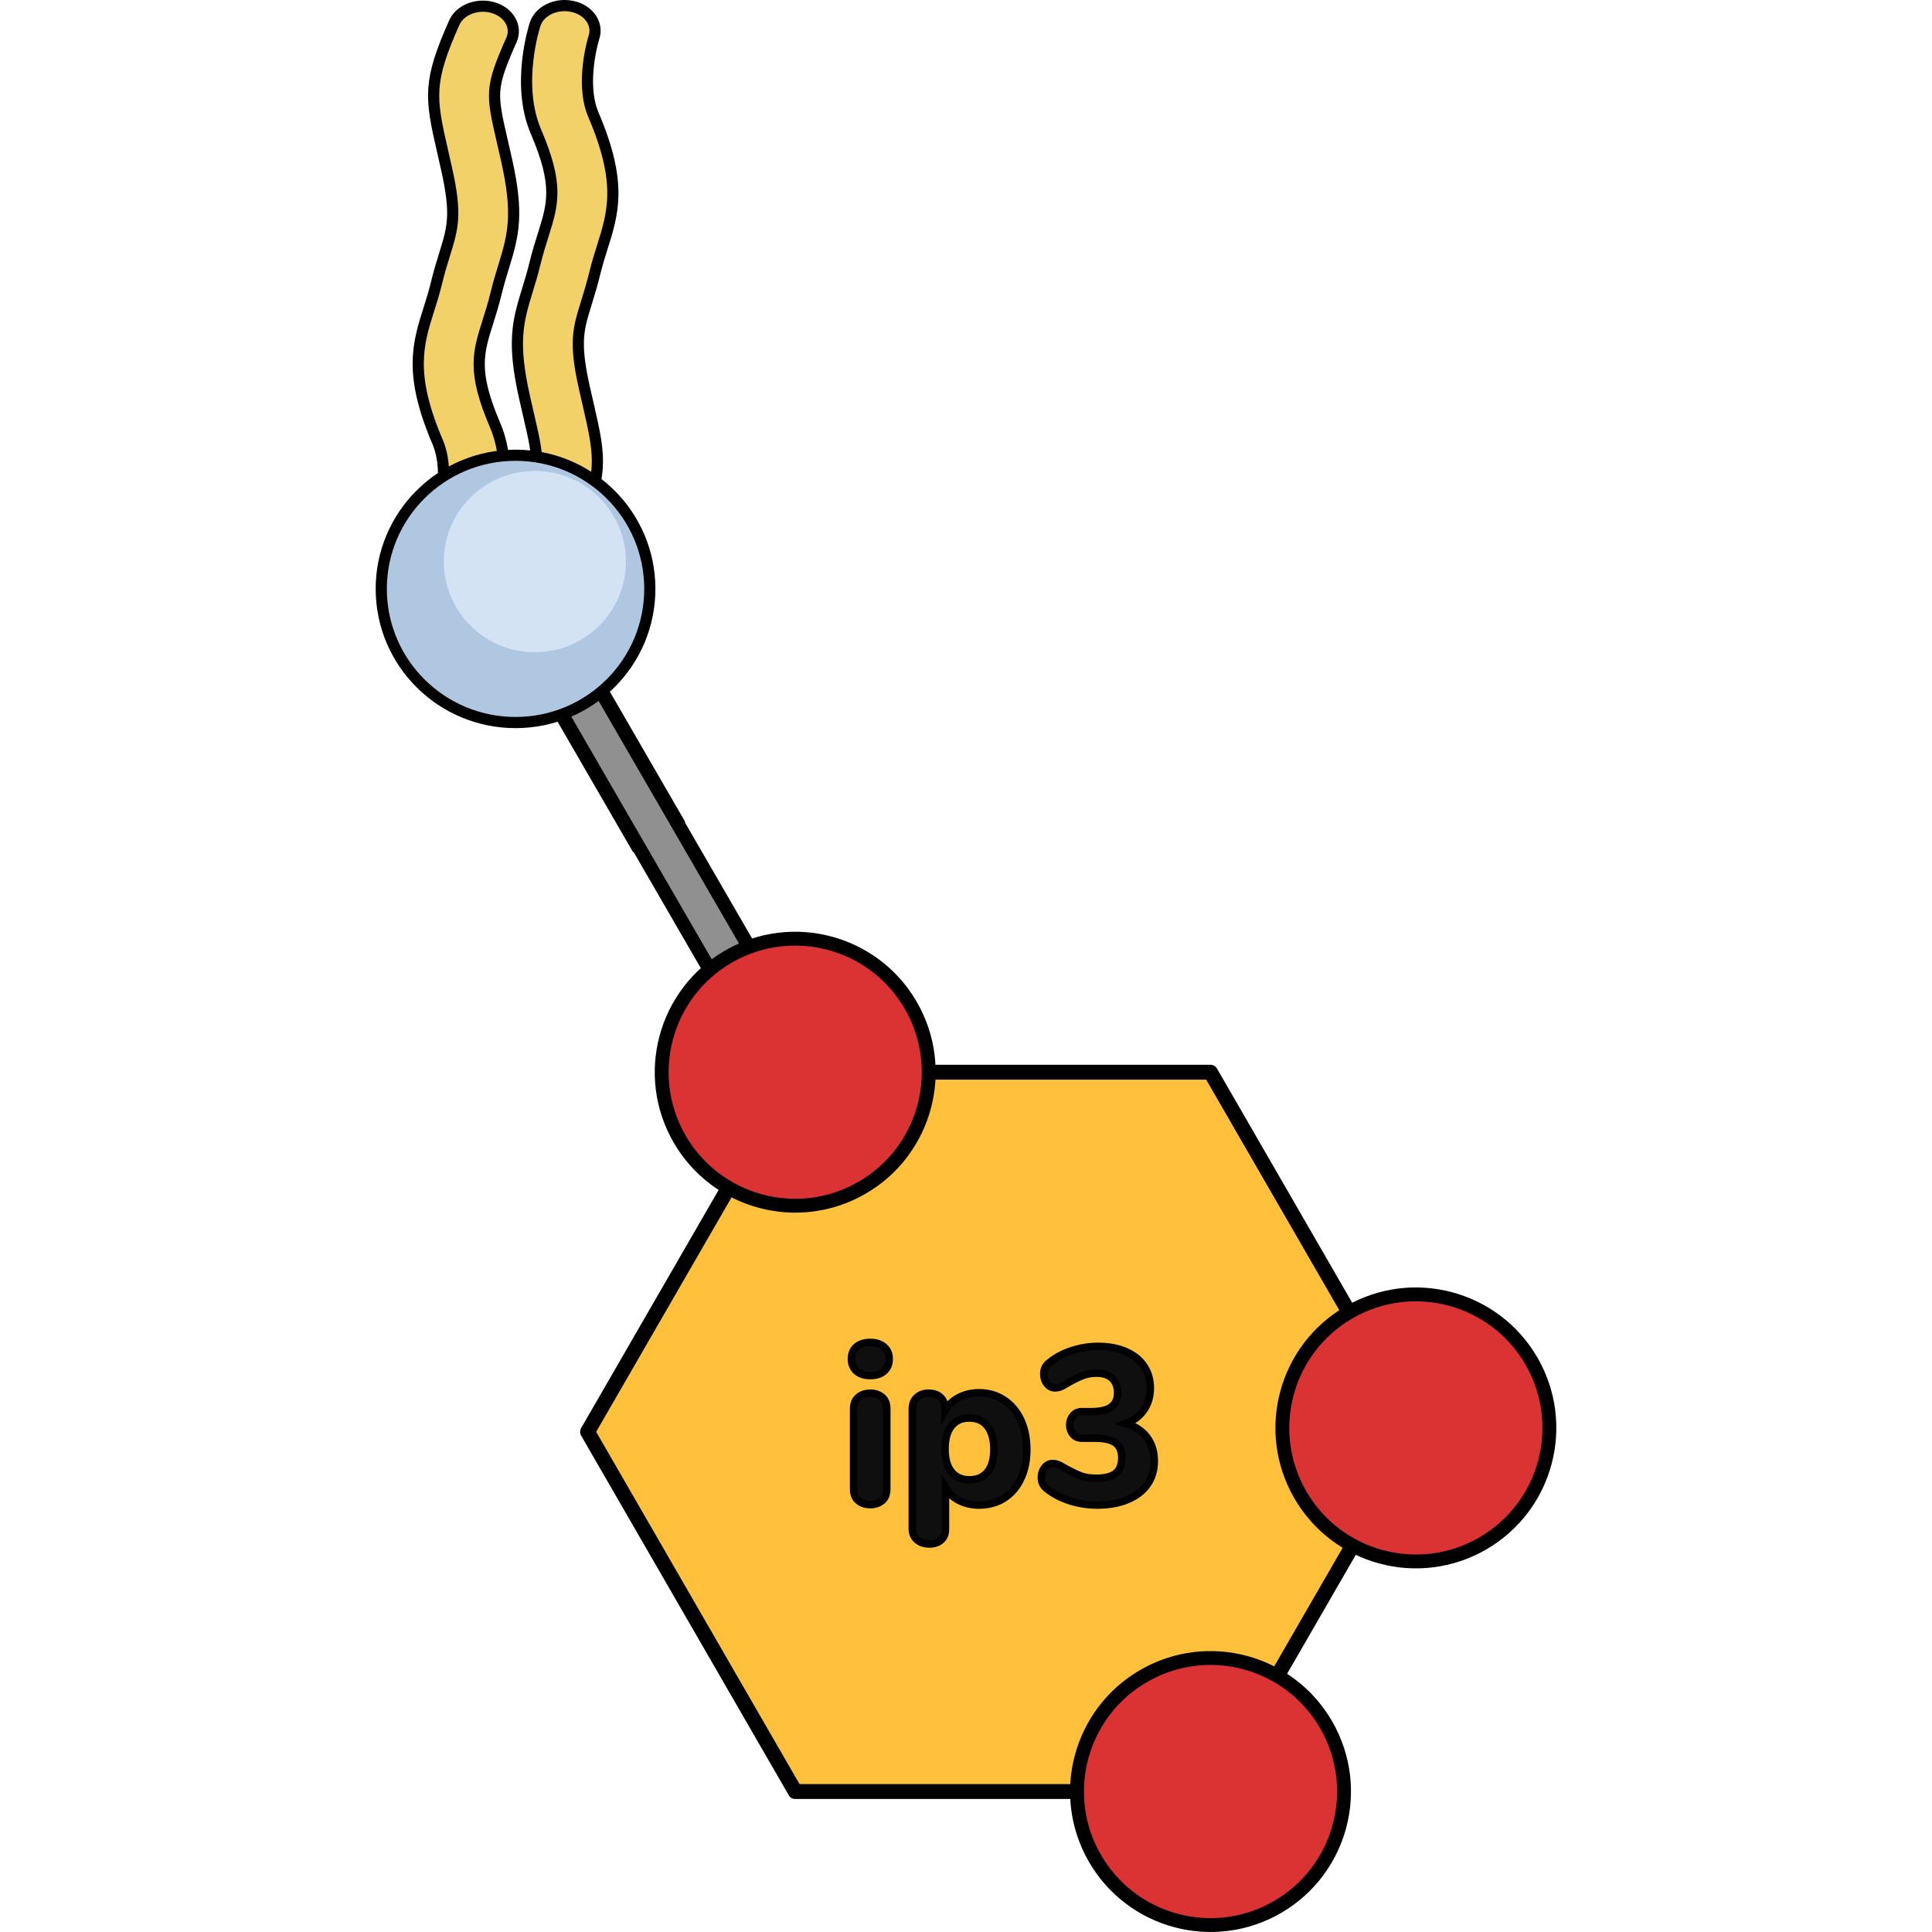 <?xml version="1.0" encoding="utf-8"?>
<!-- Created by: Science Figures, www.sciencefigures.org, Generator: Science Figures Editor -->
<svg version="1.1" id="Layer_1" xmlns="http://www.w3.org/2000/svg" xmlns:xlink="http://www.w3.org/1999/xlink" 
	 width="800px" height="800px" viewBox="0 0 158.517 259.394" enable-background="new 0 0 158.517 259.394"
	 xml:space="preserve">
<g>
	<g>
		<g>
			<g>
				<polygon fill="#B0C7E1" stroke="#000000" stroke-width="2" stroke-miterlimit="10" points="34.917,113.037 40.192,109.986 
					22.943,80.178 18.779,79.067 17.672,83.226 				"/>
				<polygon fill="#909090" stroke="#000000" stroke-width="1.861" stroke-miterlimit="10" points="52.168,142.841 17.672,83.226 
					18.779,79.067 22.943,80.178 57.442,139.791 56.328,143.956 				"/>
			</g>
		</g>
	</g>
	<g>
		<polygon id="changecolor_106_" fill="#FFC13B" points="28.449,192.243 56.328,143.956 112.085,143.956 139.967,192.249 
			112.088,240.536 56.33,240.536 		"/>
		
			<polygon fill="none" stroke="#000000" stroke-width="2" stroke-linecap="round" stroke-linejoin="round" stroke-miterlimit="10" points="
			28.449,192.243 56.328,143.956 112.085,143.956 139.967,192.249 112.088,240.536 56.33,240.536 		"/>
		
			<path fill="#DB3333" stroke="#000000" stroke-width="1.861" stroke-linecap="round" stroke-linejoin="round" stroke-miterlimit="10" d="
			M148.623,207.238c-8.574,4.95-19.538,2.012-24.488-6.562c-4.948-8.57-2.01-19.535,6.563-24.485s19.535-2.01,24.483,6.56
			C160.131,191.325,157.197,202.288,148.623,207.238z"/>
		
			<path fill="#DB3333" stroke="#000000" stroke-width="1.861" stroke-linecap="round" stroke-linejoin="round" stroke-miterlimit="10" d="
			M121.052,256.058c-8.574,4.95-19.538,2.012-24.488-6.562c-4.948-8.57-2.01-19.535,6.563-24.485
			c8.574-4.95,19.535-2.01,24.483,6.56C132.56,240.146,129.626,251.108,121.052,256.058z"/>
		
			<path fill="#DB3333" stroke="#000000" stroke-width="1.861" stroke-linecap="round" stroke-linejoin="round" stroke-miterlimit="10" d="
			M65.291,159.478c-8.574,4.95-19.538,2.012-24.488-6.562c-4.948-8.57-2.01-19.535,6.563-24.485s19.535-2.01,24.483,6.56
			C76.8,143.565,73.865,154.528,65.291,159.478z"/>
	</g>
	<g>
		<path fill="#0F0F0F" stroke="#000000" stroke-miterlimit="10" d="M64.552,184.085c-0.453-0.403-0.679-0.949-0.679-1.638
			s0.226-1.229,0.679-1.624c0.452-0.393,1.072-0.59,1.859-0.59c0.767,0,1.382,0.202,1.845,0.605c0.462,0.404,0.693,0.94,0.693,1.609
			c0,0.689-0.227,1.235-0.679,1.638c-0.453,0.404-1.073,0.605-1.859,0.605C65.624,184.69,65.004,184.489,64.552,184.085z
			 M64.803,201.484c-0.424-0.354-0.635-0.875-0.635-1.564v-10.772c0-0.688,0.216-1.21,0.649-1.564
			c0.433-0.354,0.964-0.531,1.594-0.531c0.629,0,1.155,0.177,1.579,0.531c0.423,0.354,0.634,0.875,0.634,1.564v10.772
			c0,0.689-0.211,1.21-0.634,1.564c-0.424,0.354-0.95,0.531-1.579,0.531C65.762,202.015,65.226,201.838,64.803,201.484z"/>
		<path fill="#0F0F0F" stroke="#000000" stroke-miterlimit="10" d="M84.34,187.952c0.975,0.64,1.731,1.535,2.272,2.686
			c0.541,1.151,0.812,2.474,0.812,3.969c0,1.496-0.271,2.809-0.812,3.94s-1.294,2.002-2.258,2.612s-2.076,0.915-3.335,0.915
			c-0.983,0-1.874-0.202-2.671-0.605c-0.797-0.403-1.412-0.969-1.845-1.697v5.578c0,0.59-0.196,1.063-0.59,1.417
			s-0.915,0.531-1.564,0.531c-0.688,0-1.244-0.187-1.667-0.561c-0.424-0.374-0.635-0.866-0.635-1.476v-16.114
			c0-0.629,0.201-1.136,0.604-1.52c0.403-0.383,0.939-0.575,1.609-0.575c0.668,0,1.199,0.192,1.593,0.575
			c0.394,0.384,0.591,0.891,0.591,1.52v0.236c0.433-0.748,1.053-1.333,1.859-1.756c0.807-0.423,1.712-0.634,2.715-0.634
			C82.26,186.993,83.367,187.312,84.34,187.952z M82.142,197.632c0.57-0.698,0.855-1.707,0.855-3.025
			c0-1.337-0.285-2.375-0.855-3.114c-0.571-0.738-1.378-1.106-2.42-1.106c-1.044,0-1.851,0.359-2.421,1.077
			c-0.57,0.718-0.855,1.747-0.855,3.084c0,1.319,0.285,2.337,0.855,3.055c0.57,0.719,1.377,1.078,2.421,1.078
			C80.764,198.68,81.571,198.331,82.142,197.632z"/>
		<path fill="#0F0F0F" stroke="#000000" stroke-miterlimit="10" d="M103.554,192.969c0.658,0.875,0.988,1.943,0.988,3.202
			c0,1.2-0.31,2.243-0.93,3.128s-1.51,1.569-2.671,2.051c-1.161,0.482-2.509,0.723-4.043,0.723c-1.279,0-2.504-0.188-3.675-0.561
			s-2.18-0.895-3.025-1.564c-0.295-0.216-0.507-0.453-0.634-0.708c-0.129-0.255-0.192-0.551-0.192-0.885
			c0-0.512,0.147-0.949,0.442-1.313c0.296-0.364,0.649-0.546,1.063-0.546c0.236,0,0.453,0.035,0.649,0.103
			c0.196,0.069,0.443,0.192,0.738,0.369c0.865,0.492,1.613,0.866,2.243,1.122c0.629,0.256,1.367,0.383,2.213,0.383
			c1.2,0,2.076-0.221,2.627-0.664c0.551-0.442,0.826-1.136,0.826-2.081c0-0.924-0.285-1.594-0.855-2.007
			c-0.571-0.413-1.486-0.62-2.745-0.62h-1.741c-0.512,0-0.915-0.177-1.21-0.531c-0.295-0.354-0.442-0.777-0.442-1.269
			c0-0.472,0.147-0.886,0.442-1.24s0.698-0.531,1.21-0.531h1.239c1.2,0,2.091-0.207,2.672-0.62c0.58-0.414,0.87-1.053,0.87-1.918
			c0-0.827-0.246-1.471-0.737-1.933c-0.492-0.462-1.181-0.694-2.066-0.694c-0.729,0-1.407,0.128-2.036,0.384
			c-0.63,0.256-1.358,0.63-2.185,1.122c-0.295,0.177-0.541,0.3-0.737,0.369c-0.197,0.069-0.413,0.103-0.649,0.103
			c-0.413,0-0.768-0.182-1.063-0.546c-0.295-0.364-0.442-0.802-0.442-1.313c0-0.354,0.063-0.654,0.191-0.9s0.34-0.477,0.635-0.694
			c0.826-0.668,1.814-1.19,2.966-1.564c1.151-0.374,2.326-0.561,3.527-0.561c1.396,0,2.626,0.231,3.688,0.694
			s1.879,1.117,2.45,1.962c0.57,0.846,0.855,1.83,0.855,2.952c0,1.121-0.29,2.1-0.87,2.937c-0.581,0.836-1.383,1.441-2.405,1.815
			C101.955,191.478,102.894,192.094,103.554,192.969z"/>
	</g>
	<g>
		<path fill="#F3D169" d="M14.389,0.832c-1.666,0-3.232,0.849-3.836,2.211c-3.523,7.936-3.255,9.959-1.57,17.245l0.543,2.405
			c1.375,6.12,0.835,7.878-0.245,11.371c-0.362,1.158-0.764,2.458-1.147,4.06c-0.309,1.252-0.655,2.349-0.986,3.387
			c-1.472,4.661-2.74,8.684,1.167,17.822c1.847,4.312-0.046,10.364-0.064,10.424c-0.595,1.794,0.693,3.651,2.873,4.138
			c2.184,0.486,4.429-0.583,5.026-2.38c0.107-0.327,2.6-8.087-0.114-14.432c-3.083-7.187-2.291-9.707-0.97-13.871
			c0.362-1.151,0.746-2.376,1.087-3.768c0.355-1.465,0.725-2.651,1.051-3.713c1.321-4.267,1.993-7.038,0.369-14.269l-0.558-2.44
			c-1.495-6.496-1.655-7.178,1.215-13.662c0.781-1.751-0.311-3.688-2.429-4.324C15.337,0.896,14.857,0.829,14.389,0.832z"/>
		
			<path fill="none" stroke="#000000" stroke-width="1.5" stroke-linecap="round" stroke-linejoin="round" stroke-miterlimit="10" d="
			M14.389,0.832c-1.666,0-3.232,0.849-3.836,2.211c-3.523,7.936-3.255,9.959-1.57,17.245l0.543,2.405
			c1.375,6.12,0.835,7.878-0.245,11.371c-0.362,1.158-0.764,2.458-1.147,4.06c-0.309,1.252-0.655,2.349-0.986,3.387
			c-1.472,4.661-2.74,8.684,1.167,17.822c1.847,4.312-0.046,10.364-0.064,10.424c-0.595,1.794,0.693,3.651,2.873,4.138
			c2.184,0.486,4.429-0.583,5.026-2.38c0.107-0.327,2.6-8.087-0.114-14.432c-3.083-7.187-2.291-9.707-0.97-13.871
			c0.362-1.151,0.746-2.376,1.087-3.768c0.355-1.465,0.725-2.651,1.051-3.713c1.321-4.267,1.993-7.038,0.369-14.269l-0.558-2.44
			c-1.495-6.496-1.655-7.178,1.215-13.662c0.781-1.751-0.311-3.688-2.429-4.324C15.337,0.896,14.857,0.829,14.389,0.832z"/>
		<path fill="#F3D169" d="M23.163,73.93c1.668,0,3.234-0.845,3.84-2.216c3.521-7.934,3.255-9.952,1.57-17.242l-0.55-2.403
			c-1.373-6.128-0.828-7.879,0.256-11.373c0.357-1.165,0.758-2.452,1.153-4.058c0.298-1.247,0.654-2.351,0.977-3.39
			c1.474-4.66,2.742-8.679-1.168-17.821c-1.85-4.314,0.053-10.367,0.067-10.424c0.59-1.801-0.696-3.653-2.877-4.136
			c-2.177-0.487-4.427,0.579-5.018,2.374c-0.107,0.327-2.611,8.093,0.11,14.439c3.076,7.19,2.28,9.705,0.966,13.873
			c-0.362,1.147-0.744,2.371-1.083,3.759c-0.359,1.467-0.725,2.653-1.055,3.717c-1.321,4.266-1.991,7.038-0.373,14.274l0.558,2.435
			c1.506,6.501,1.666,7.18-1.215,13.658c-0.781,1.747,0.316,3.687,2.436,4.326C22.224,73.866,22.698,73.93,23.163,73.93z"/>
		
			<path fill="none" stroke="#000000" stroke-width="1.5" stroke-linecap="round" stroke-linejoin="round" stroke-miterlimit="10" d="
			M23.163,73.93c1.668,0,3.234-0.845,3.84-2.216c3.521-7.934,3.255-9.952,1.57-17.242l-0.55-2.403
			c-1.373-6.128-0.828-7.879,0.256-11.373c0.357-1.165,0.758-2.452,1.153-4.058c0.298-1.247,0.654-2.351,0.977-3.39
			c1.474-4.66,2.742-8.679-1.168-17.821c-1.85-4.314,0.053-10.367,0.067-10.424c0.59-1.801-0.696-3.653-2.877-4.136
			c-2.177-0.487-4.427,0.579-5.018,2.374c-0.107,0.327-2.611,8.093,0.11,14.439c3.076,7.19,2.28,9.705,0.966,13.873
			c-0.362,1.147-0.744,2.371-1.083,3.759c-0.359,1.467-0.725,2.653-1.055,3.717c-1.321,4.266-1.991,7.038-0.373,14.274l0.558,2.435
			c1.506,6.501,1.666,7.18-1.215,13.658c-0.781,1.747,0.316,3.687,2.436,4.326C22.224,73.866,22.698,73.93,23.163,73.93z"/>
		<g>
			<path fill="#B0C7E1" d="M36.807,79.032c-0.018-9.909-8.103-17.927-18.064-17.91C8.795,61.137,0.736,69.187,0.75,79.096
				c0.021,9.916,8.105,17.929,18.061,17.915C28.766,96.993,36.825,88.948,36.807,79.032z"/>
		</g>
		<g>
			<path fill="#D3E3F4" d="M33.602,75.374c-0.013-6.716-5.496-12.156-12.252-12.145c-6.748,0.011-12.211,5.468-12.204,12.188
				c0.018,6.725,5.498,12.161,12.25,12.15C28.146,87.556,33.612,82.099,33.602,75.374z"/>
		</g>
		
			<path fill="none" stroke="#000000" stroke-width="1.5" stroke-linecap="round" stroke-linejoin="round" stroke-miterlimit="10" d="
			M36.807,79.032c-0.018-9.909-8.103-17.927-18.064-17.91C8.795,61.137,0.736,69.187,0.75,79.096
			c0.021,9.916,8.105,17.929,18.061,17.915C28.766,96.993,36.825,88.948,36.807,79.032z"/>
	</g>
</g>
</svg>